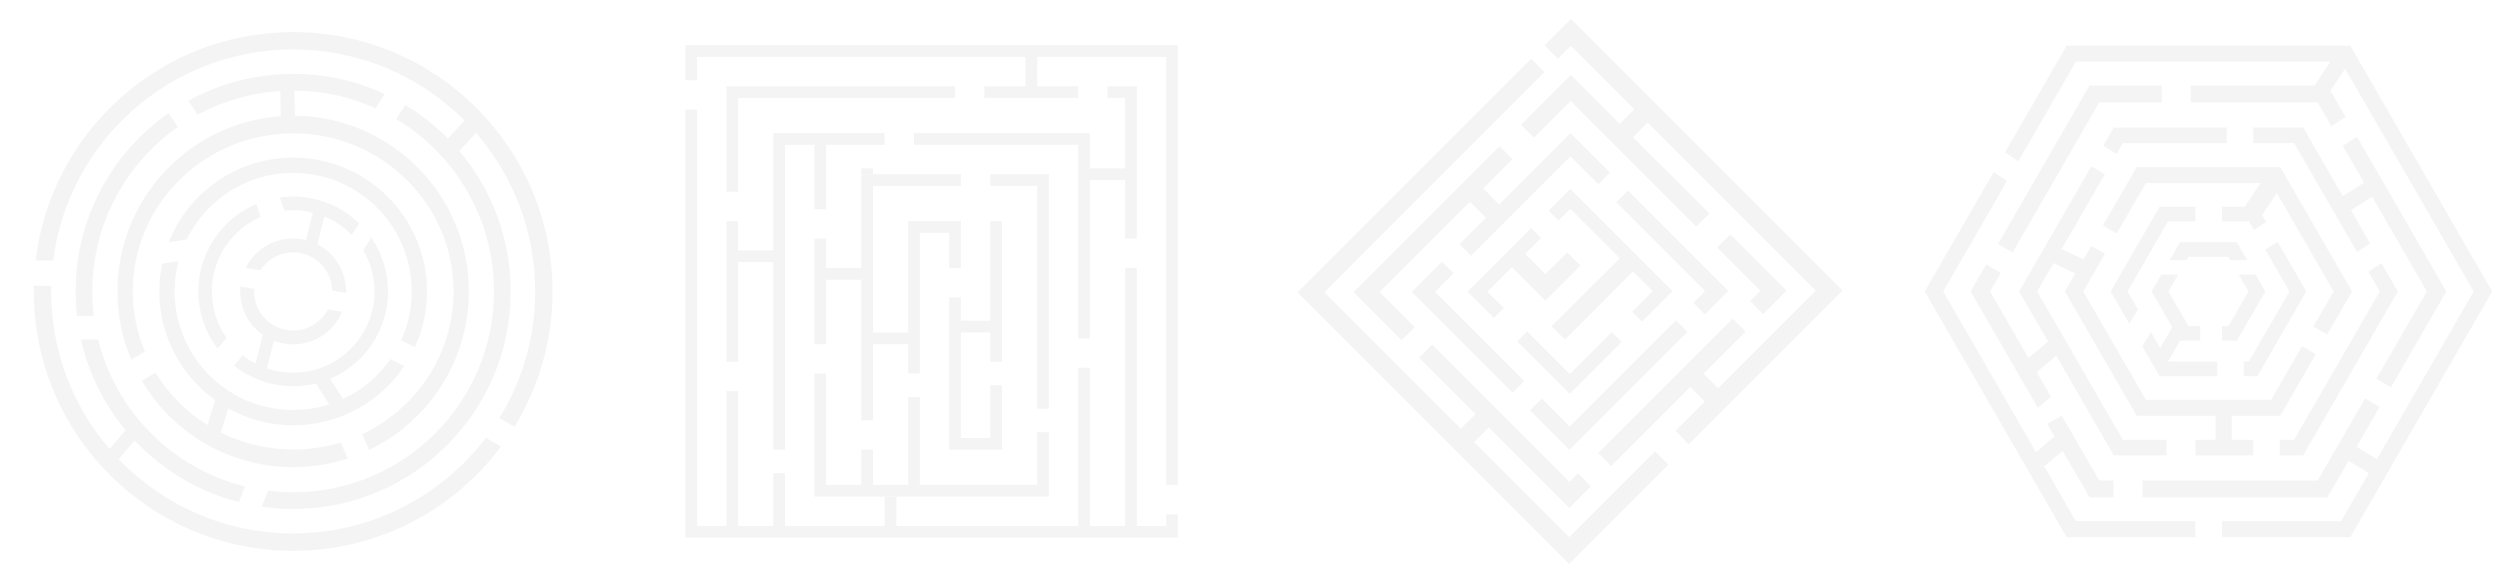 <svg width="1086" height="254" viewBox="0 0 1086 254" fill="none" xmlns="http://www.w3.org/2000/svg">
<g opacity="0.05">
<path d="M240.027 126.6C240.027 148.167 233.969 168.302 223.474 185.431L216.91 181.627C226.772 165.612 232.469 146.78 232.469 126.6C232.469 100.261 222.778 76.201 206.782 57.761L199.559 65.636C213.466 82.088 221.853 103.363 221.853 126.6C221.853 178.791 179.544 221.101 127.352 221.101C122.7 221.101 118.142 220.759 113.686 220.107L116.446 213.151C120.01 213.613 123.643 213.828 127.352 213.828C175.524 213.828 214.587 174.765 214.587 126.594C214.587 94.779 197.527 66.914 172.087 51.697L176.087 45.614C182.848 49.684 189.077 54.602 194.603 60.179L201.8 52.355C182.753 33.283 156.439 21.484 127.365 21.484C73.838 21.484 29.668 61.464 23.097 113.2L15.488 113.13C22.141 57.248 69.68 13.926 127.352 13.926C189.577 13.926 240.027 64.376 240.027 126.6Z" fill="#1E1E1E"/>
<path d="M217.661 193.964C197.139 221.468 164.33 239.274 127.35 239.274C65.126 239.274 14.676 188.824 14.676 126.6C14.676 125.777 14.676 124.954 14.726 124.131L22.259 124.2C22.234 124.998 22.234 125.802 22.234 126.6C22.234 152.743 31.779 176.664 47.579 195.052L54.555 186.912C45.25 175.67 38.464 162.219 35.172 147.463L42.61 147.413C50.314 178.841 75.033 203.579 106.461 211.308L103.771 218.138C86.18 213.606 70.576 204.155 58.505 191.337L51.548 199.433C70.69 219.328 97.561 231.71 127.344 231.71C161.507 231.71 191.872 215.403 211.065 190.153L217.654 193.957L217.661 193.964Z" fill="#1E1E1E"/>
<path d="M92.047 126.601C92.047 134.115 94.395 141.116 98.447 146.832L94.497 151.409C89.262 144.503 86.16 135.925 86.16 126.595C86.16 109.536 96.529 94.9 111.29 88.647H111.316L113.227 94.242C100.751 99.667 92.047 112.099 92.047 126.589V126.601Z" fill="#1E1E1E"/>
<path d="M99.195 177.464L95.923 187.883C105.373 192.605 116.033 195.251 127.351 195.251C134.548 195.251 141.505 194.188 148.019 192.175L151.07 199.176C143.607 201.625 135.637 202.929 127.345 202.929C99.36 202.929 74.907 187.883 61.633 165.443L67.57 161.854C73.166 171.083 80.92 178.888 90.131 184.629L93.498 173.849C78.787 163.31 69.197 146.079 69.197 126.596C69.197 122.45 69.634 118.405 70.482 114.505L77.559 113.461C76.445 117.651 75.863 122.063 75.863 126.596C75.863 155.043 98.904 178.084 127.351 178.084C132.801 178.084 138.036 177.236 142.98 175.634L137.264 166.595C134.093 167.367 130.769 167.785 127.351 167.785C117.609 167.785 108.69 164.418 101.645 158.771L105.5 154.29C107.222 155.695 109.089 156.885 111.051 157.898L114.153 145.465C108.215 141.3 104.341 134.394 104.341 126.589C104.341 125.887 104.367 125.184 104.436 124.481L110.469 125.475C110.399 125.836 110.399 126.229 110.399 126.589C110.399 135.964 117.983 143.554 127.364 143.554C133.909 143.554 139.574 139.87 142.41 134.445L148.614 135.464C145.151 143.775 136.935 149.618 127.364 149.618C124.408 149.618 121.572 149.061 118.983 148.042L115.976 160.037C119.54 161.246 123.389 161.905 127.364 161.905C146.873 161.905 162.666 146.105 162.666 126.602C162.666 120.038 160.875 113.904 157.748 108.625L161.312 103.27C165.888 109.884 168.56 117.93 168.56 126.602C168.56 143.661 158.191 158.296 143.429 164.551L149 173.324C157.336 169.469 164.483 163.436 169.667 155.948L175.63 159.024C165.186 174.558 147.449 184.756 127.364 184.756C117.16 184.756 107.57 182.116 99.208 177.464H99.195Z" fill="#1E1E1E"/>
<path d="M140.942 94.033L137.916 106.123C145.31 109.978 150.374 117.682 150.374 126.601C150.374 126.816 150.374 127.037 150.349 127.253L144.291 126.259C144.12 117.03 136.612 109.636 127.352 109.636C121.37 109.636 116.11 112.738 113.103 117.416L106.703 116.371C110.482 108.788 118.312 103.578 127.345 103.578C129.257 103.578 131.15 103.819 132.916 104.256L135.897 92.355C133.156 91.653 130.301 91.292 127.345 91.292C126.035 91.292 124.75 91.361 123.49 91.507L121.553 85.81C123.446 85.544 125.383 85.398 127.345 85.398C138.543 85.398 148.671 89.855 156.084 97.103L152.767 102.097C149.45 98.635 145.424 95.868 140.942 94.026V94.033Z" fill="#1E1E1E"/>
<path d="M185.505 126.6C185.505 135.272 183.613 143.489 180.175 150.882L174.238 147.831C177.219 141.362 178.84 134.165 178.84 126.607C178.84 98.159 155.799 75.118 127.351 75.118C107 75.118 89.403 86.917 81.073 104.053L73.293 105.192C81.82 83.676 102.804 68.459 127.351 68.459C159.457 68.459 185.505 94.507 185.505 126.613V126.6Z" fill="#1E1E1E"/>
<path d="M40.117 126.6C40.117 130.208 40.332 133.746 40.769 137.234L33.451 137.285C33.04 133.771 32.844 130.208 32.844 126.6C32.844 94.519 48.833 66.167 73.261 49.082L77.261 55.165C54.796 70.965 40.117 97.064 40.117 126.6Z" fill="#1E1E1E"/>
<path d="M203.676 126.603C203.676 156.961 185.964 183.155 160.328 195.467L157.321 188.586C180.799 177.559 197.01 153.961 197.01 126.603C197.01 88.679 165.822 57.953 127.348 57.953C88.875 57.953 57.687 88.679 57.687 126.603C57.687 135.857 59.554 144.681 62.947 152.745L57.009 156.309C53.154 147.2 51.027 137.142 51.027 126.603C51.027 86.255 82.31 53.231 121.949 50.471L121.734 39.565C108.795 40.362 96.629 44.021 85.849 49.864L81.829 43.755C95.325 36.317 110.859 32.102 127.361 32.102C141.585 32.102 155.055 35.229 167.145 40.85L163.1 47.002C152.339 42.154 140.42 39.444 127.893 39.368L128.108 50.275C169.931 50.687 203.682 84.685 203.682 126.603H203.676Z" fill="#1E1E1E"/>
</g>
<g opacity="0.05">
<path d="M511.666 19.623V210.657H506.57V24.719H450.537V37.455H468.368V42.544H427.609V37.455H445.441V24.719H302.807V34.904H297.711V19.623H511.666Z" fill="#1E1E1E"/>
<path d="M511.666 223.387V233.579H297.711V47.641H302.807V228.483H315.543V169.899H320.632V228.483H335.919V205.562H341.008V228.483H384.312V215.747H389.408V228.483H468.368V159.714H473.458V228.483H488.745V116.41H493.834V228.483H506.57V223.387H511.666Z" fill="#1E1E1E"/>
<path d="M455.63 190.281V215.747H353.742V162.258H358.838V210.657H374.119V195.37H379.214V210.657H394.495V172.449H399.591V210.657H450.535V190.281H455.63Z" fill="#1E1E1E"/>
<path d="M493.833 37.453V103.678H488.744V78.206H473.457V146.975H468.367V62.919H397.047V57.83H473.457V73.11H488.744V42.542H481.097V37.453H493.833Z" fill="#1E1E1E"/>
<path d="M414.88 37.453V42.542H320.632V83.302H315.543V37.453H414.88Z" fill="#1E1E1E"/>
<path d="M384.312 57.83V62.919H358.84V90.942H353.745V62.919H341.009V195.369H335.919V113.863H320.632V157.167H315.543V96.032H320.632V108.768H335.919V57.83H384.312Z" fill="#1E1E1E"/>
<path d="M455.632 75.656V177.544H450.536V80.752H430.16V75.656H455.632Z" fill="#1E1E1E"/>
<path d="M455.631 187.729H450.535V190.273H455.631V187.729Z" fill="#1E1E1E"/>
<path d="M379.214 144.432H394.495V96.033H417.422V116.409H412.327V101.128H399.591V162.257H394.495V149.521H379.214V182.634H374.119V121.505H358.838V149.521H353.742V103.679H358.838V116.409H374.119V75.656H417.422V80.752H379.214V144.432Z" fill="#1E1E1E"/>
<path d="M430.16 144.433H417.424V190.281H430.16V167.354H435.255V195.37H412.328V129.146H417.424V139.337H430.16V96.033H435.255V157.169H430.16V144.433Z" fill="#1E1E1E"/>
<path d="M379.213 73.111H374.117V75.656H379.213V73.111Z" fill="#1E1E1E"/>
</g>
<g opacity="0.05">
<path d="M800.393 126.208L733.567 193.034L727.806 187.172L740.542 174.436L734.276 168.068L699.872 202.472L694.314 196.768L752.671 138.412L758.298 144.046L740.036 162.308L746.353 168.625L788.72 126.258L715.729 53.26L709.386 59.603L742.517 92.741L736.839 98.425L682.287 43.873L666.329 59.837L660.746 54.153L682.338 32.561L703.55 53.773L709.943 47.481L682.363 19.901L676.729 25.535L670.944 19.698L682.414 8.229L800.393 126.208Z" fill="#1E1E1E"/>
<path d="M776.063 126.283L765.84 136.506L760.282 130.797L764.751 126.334L745.926 107.509L751.604 101.824L776.063 126.283Z" fill="#1E1E1E"/>
<path d="M724.764 201.839L681.631 244.972L563.652 126.993L665.142 25.51L670.946 31.314L575.325 126.942L634.568 186.185L640.961 179.893L616.451 155.383L622.135 149.699L681.758 209.327L685.436 205.643L691.069 211.277L681.707 220.639L646.747 185.678L640.404 192.021L681.682 233.299L718.953 196.028L724.764 201.839Z" fill="#1E1E1E"/>
<path d="M699.393 74.978L694.316 80.055L682.213 67.952L639.004 111.161L634.035 106.059L645.474 94.62L638.498 87.67L599.296 126.865L614.52 142.089L608.842 147.773L587.984 126.916L651.386 63.514L657.02 69.148L644.309 81.859L651.234 88.835L682.238 57.83L699.393 74.978Z" fill="#1E1E1E"/>
<path d="M750.79 126.385L740.567 136.608L735.567 131.513L740.669 126.411L702.125 87.874L707.202 82.797L750.79 126.385Z" fill="#1E1E1E"/>
<path d="M662.122 165.529L657.045 170.631L613.254 126.84L626.42 113.648L631.472 118.693L623.376 126.79L662.122 165.529Z" fill="#1E1E1E"/>
<path d="M733.029 144.149L681.781 195.372L664.652 178.249L669.729 173.147L681.832 185.25L727.984 139.098L733.029 144.149Z" fill="#1E1E1E"/>
<path d="M704.462 148.558L681.883 171.137L659.051 148.305L663.387 143.969L681.908 162.49L700.152 144.247L704.462 148.558Z" fill="#1E1E1E"/>
<path d="M726.56 126.461L713.292 139.729L709.006 135.393L717.913 126.487L709.361 117.935L679.8 147.521L673.963 141.71L703.626 112.2L682.135 90.709L676.983 95.862L672.723 91.501L682.161 82.062L726.56 126.461Z" fill="#1E1E1E"/>
<path d="M686.523 115.396L671.306 130.62L656.766 116.086L646.131 126.715L653.24 133.817L648.897 138.159L637.484 126.74L652.455 111.769L665.14 99.084L669.451 103.401L662.577 110.275L671.306 119.055L680.794 109.668L686.523 115.396Z" fill="#1E1E1E"/>
</g>
<g opacity="0.05">
<path d="M1082.61 126.602L1038.47 203.056V203.069L1034.96 209.146L1020.99 233.339H965.22V226.382H1016.97L1029.01 205.525L1020.21 200.157L1011.01 216.077H930.684V208.753H1006.78L1013.96 196.34L1017.47 190.251L1027.37 173.096L1033.71 176.761L1023.72 194.068L1032.53 199.435L1074.58 126.602L1018.72 29.854L1012.34 39.431L1018.94 50.838L1012.74 54.775L1007.82 46.242L1006.78 44.451H951.617V37.127H1005.44L1012.29 26.822H901.749L876.771 70.081L870.973 66.22L897.73 19.865H1020.99L1082.61 126.602Z" fill="#1E1E1E"/>
<path d="M953.705 226.381V233.338H897.728L882.581 207.107L879.01 200.922L836.105 126.601L866.021 74.777L871.832 78.639L844.138 126.601L884.429 196.377L892.449 189.661L889.246 184.116L895.677 180.609L898.152 184.888L901.716 191.066L911.933 208.752H918.124V216.076H907.692L896.013 195.845L887.999 202.562L901.748 226.381H953.705Z" fill="#1E1E1E"/>
<path d="M1062.68 126.601L1038.65 168.221L1032.3 164.543L1054.21 126.601L1030.45 85.443L1021.24 91.305L1029.6 105.794L1023.86 109.44L1015.49 94.957L1011.97 88.855L996.561 62.161H978.824V55.369H1000.49L1017.71 85.203L1026.93 79.341L1017.68 63.332L1023.86 59.395L1033.12 75.41L1036.64 81.506L1062.68 126.601Z" fill="#1E1E1E"/>
<path d="M939.056 37.125V44.449H911.932L874.281 109.667L867.926 106.008L907.691 37.125H939.056Z" fill="#1E1E1E"/>
<path d="M1041.61 126.601L1000.49 197.832H990.332V191.04H996.561L1033.76 126.601L1028.79 117.998L1034.53 114.346L1041.61 126.601Z" fill="#1E1E1E"/>
<path d="M967.308 55.369V62.161H922.156L919.434 66.871L917.46 65.674L913.617 63.351L918.232 55.369H967.308Z" fill="#1E1E1E"/>
<path d="M969.479 180.621V191.04H978.823V197.832H953.705V191.04H962.447V180.621H928.176L896.988 126.6L901.508 118.764L892.051 114.314L884.955 126.6L894.969 143.938L898.539 150.123L922.156 191.04H941.146V197.832H918.232L893.241 154.554L884.746 161.675L887.373 166.207L890.936 172.392L885.233 177.164L881.669 170.98L879.049 166.448L875.485 160.276L856.039 126.6L859.084 121.327L862.61 115.212L862.819 114.858L869.161 118.523L865.73 124.454L864.496 126.6L881.176 155.49L889.67 148.375L877.105 126.6L885.872 111.408L889.398 105.293L908.477 72.269L914.358 75.656L895.576 108.205L905.046 112.649L908.414 106.819L914.402 110.275L911.326 115.599L907.8 121.713L904.983 126.6L932.17 173.689H986.545L999.984 150.42L1005.98 153.87L990.539 180.621H969.479Z" fill="#1E1E1E"/>
<path d="M1021.73 126.601L1010.92 145.331L1004.92 141.869L1013.73 126.601L989.06 83.854L982.685 93.418L984.451 96.47L979.096 99.882L978.773 99.305L976.938 96.147H965.221V89.804H975.108L981.964 79.511H932.172L919.512 101.42L913.523 97.97L928.177 72.58H990.541L993.339 77.416L1021.73 126.601Z" fill="#1E1E1E"/>
<path d="M953.706 89.803V96.145H941.78L924.195 126.599L928.715 134.429L925.005 140.677L916.871 126.599L938.115 89.803H953.706Z" fill="#1E1E1E"/>
<path d="M1001.85 126.602L980.604 163.398H974.641V157.055H976.938L994.523 126.602L984.034 108.434L989.396 105.035L1001.85 126.602Z" fill="#1E1E1E"/>
<path d="M976.209 112.997H968.879L968.043 111.554H950.674L949.838 112.997H942.508L947.008 105.211H971.708L976.209 112.997Z" fill="#1E1E1E"/>
<path d="M963.124 157.055V163.398H938.114L934.734 157.536L930.645 150.453L934.36 144.205L938.399 151.193L943.627 142.129L934.658 126.601L938.886 119.277H946.216L941.988 126.601L947.292 135.78V135.786L950.673 141.641V141.648H955.8V147.99H947.008L941.779 157.055H963.124Z" fill="#1E1E1E"/>
<path d="M984.057 126.601L971.707 147.99H965.219V141.648H968.042L976.727 126.601L972.498 119.277H979.828L984.057 126.601Z" fill="#1E1E1E"/>
</g>
</svg>
